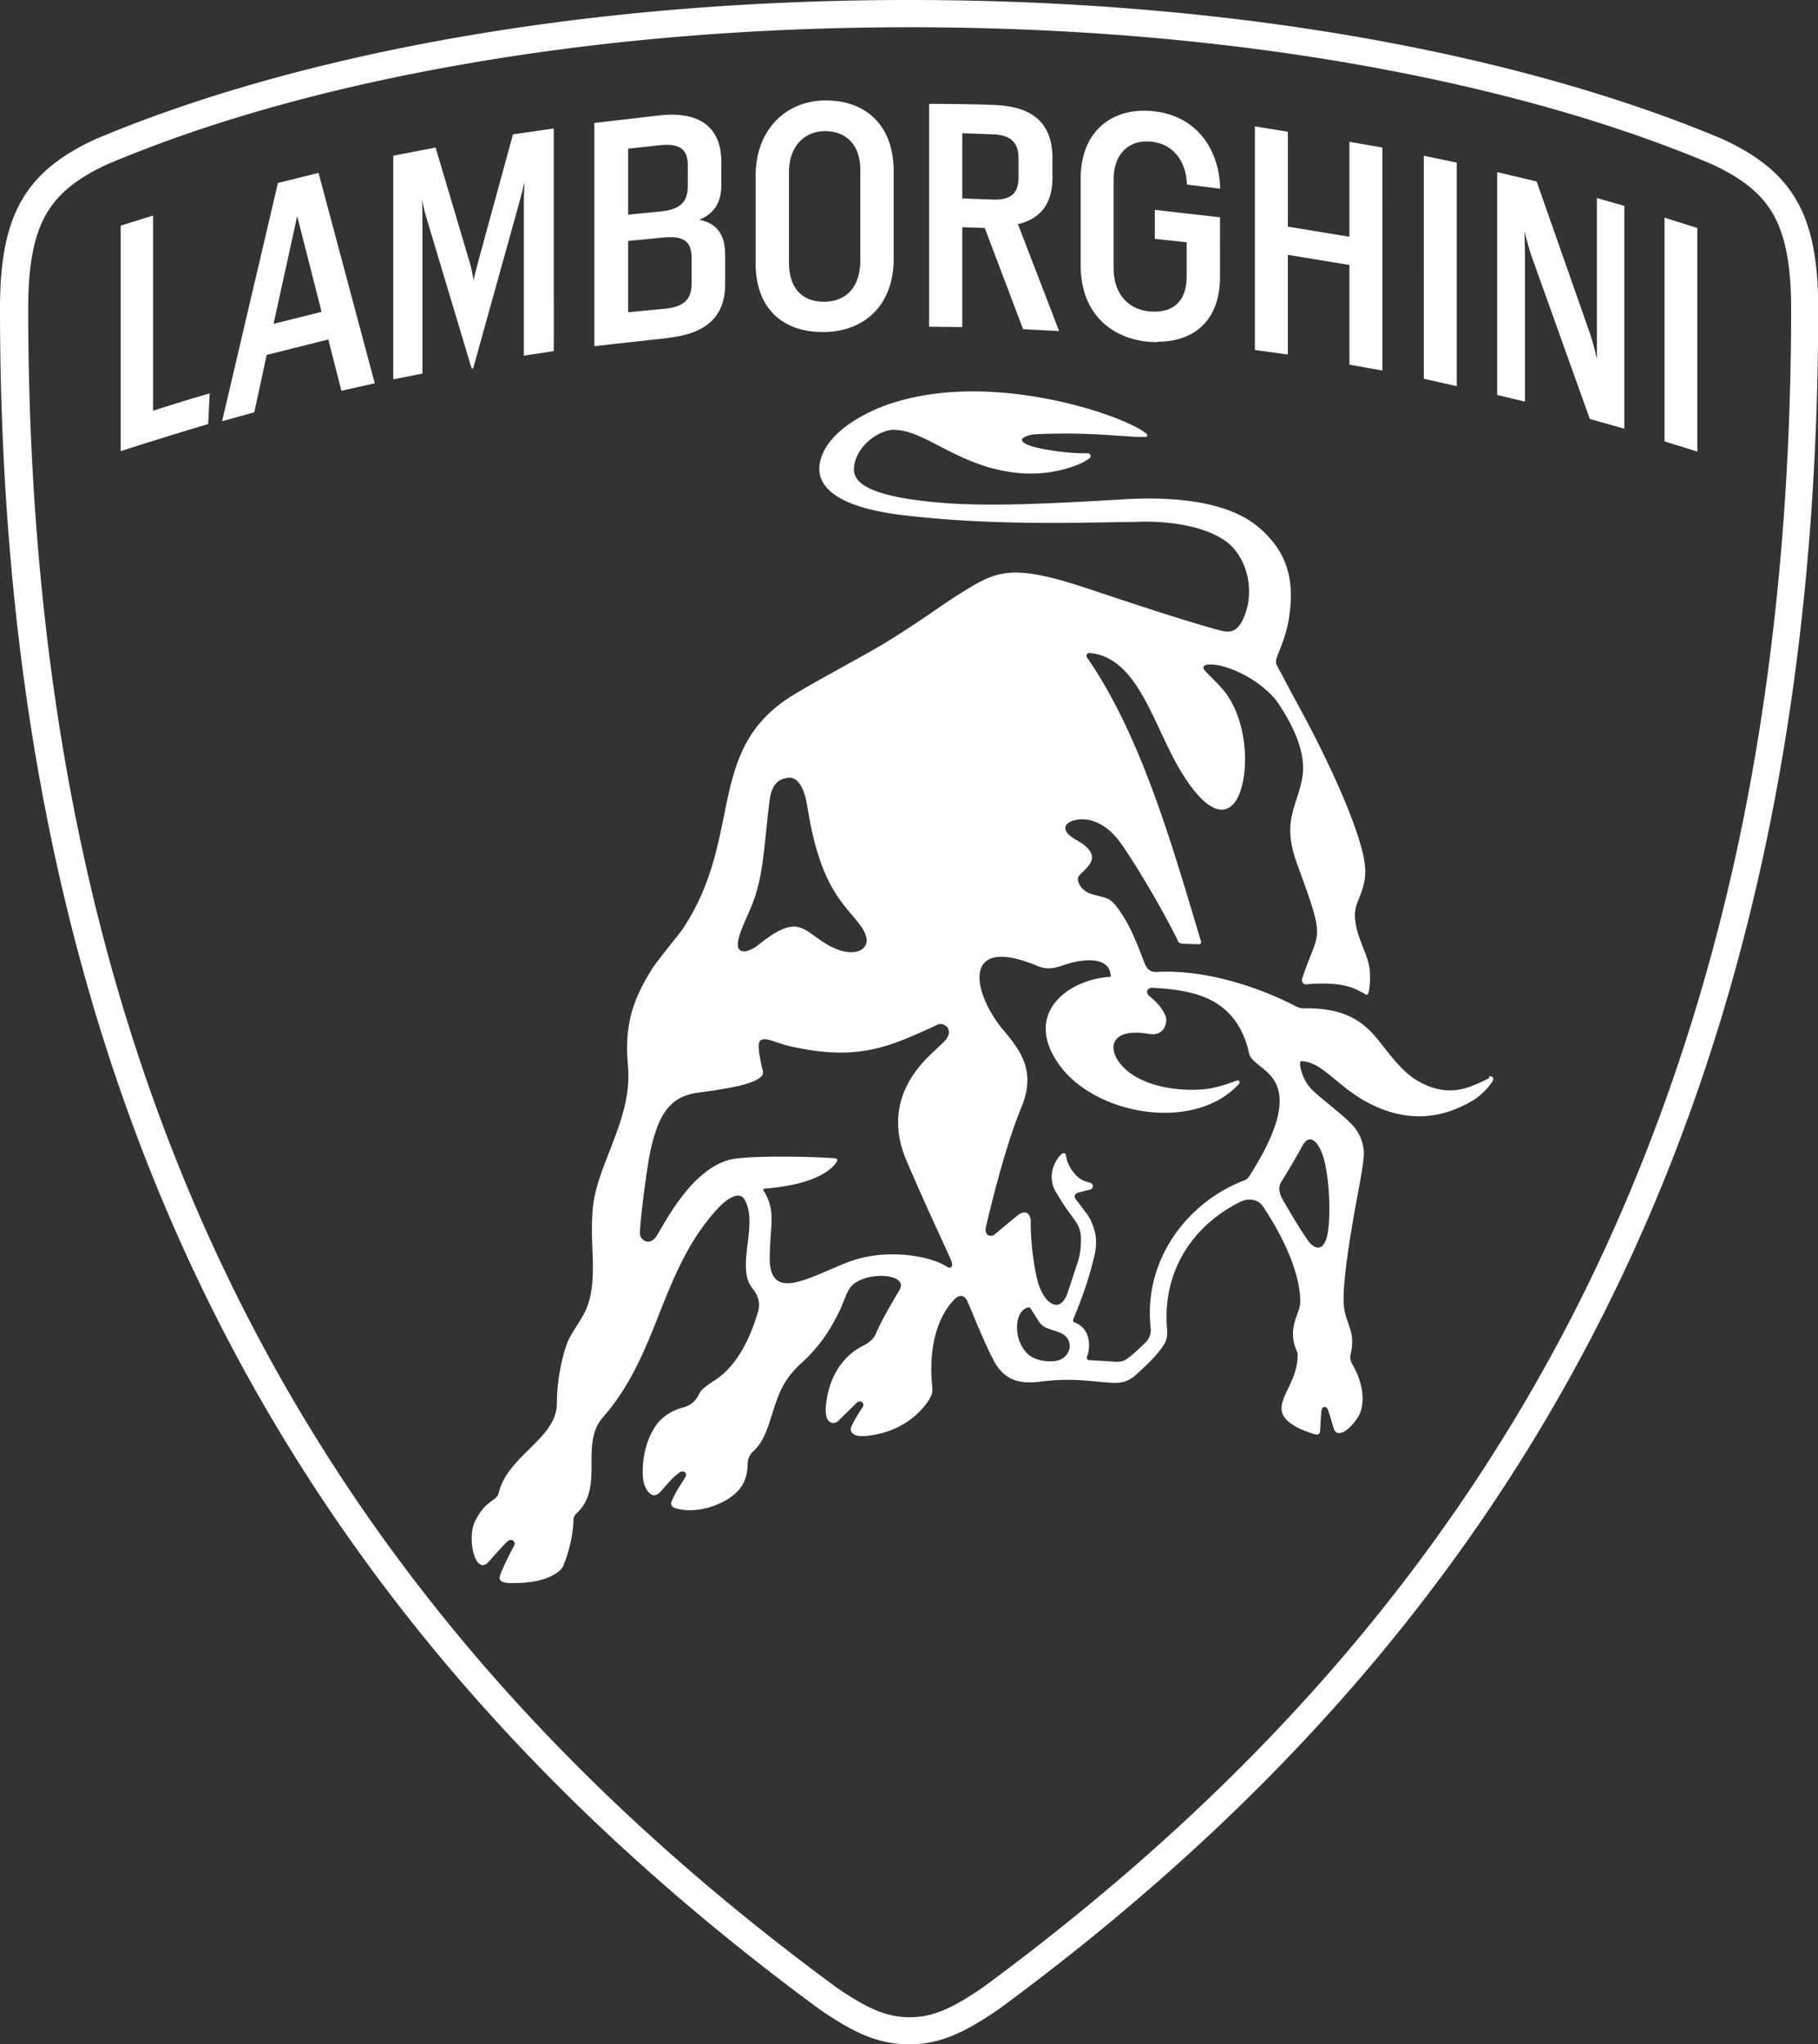 <svg xmlns="http://www.w3.org/2000/svg" id="Layer_1" data-name="Layer 1" viewBox="0 0 95.37 107.25"><rect x="0" y="0" width="95.37" height="107.25" fill="#333333" stroke="none"/><defs><clipPath id="clippath"><path d="M0 0h95.37v107.25H0z" class="cls-2"/></clipPath><clipPath id="clippath-1"><path d="M0 0h95.37v107.25H0z" class="cls-2"/></clipPath><style>.cls-2{fill:none;stroke-width:0}</style></defs><g clip-path="url(#clippath)"><g clip-path="url(#clippath-1)"><path fill="#fff" stroke-width="0" d="M78.14 56.55c-.08.05-.61.3-.75.35-1.06.47-2.02.4-3.08-.23-.76-.45-1.47-1.44-1.75-1.78-.22-.27-.48-.63-.86-.97-.71-.63-1.66-1.05-3.31-1.02-.13 0-.26-.03-.38-.09-1.67-.88-4.55-1.96-7.3-1.82-.55.04-.62-.36-.8-.8-.5-1.34-.86-1.96-1.2-2.44-.43-.62-.62-.62-.98-.72-.4-.11-.83-.15-1.1-.62-.03-.06-.16-.3-.02-.47.37-.43 1.38-1.01-.14-1.87-.93-.52-.51-.86-.36-.94.21-.11.58-.2 1.02-.11.44.09.95.35 1.45.94.5.58 2.17 3.29 3.19 5.35.01.03.04.18.22.19.28.03.77.03.87.04.16.01.16-.11.14-.16-1.44-4.79-3.1-10.75-5.98-14.89-.06-.12 0-.24.17-.23 2.58.26 3.33 3.93 4.84 6.34 1.94 3.1 3.08 1.88 3.26-.21.13-1.46-.26-3.32-1.27-4.36-.24-.29-.67-.67-.85-.89-.06-.08-.07-.21.1-.26.07-.02.17-.02.31-.02 1.19.09 2.85 1.06 3.54 2.13 1.43 2.2 1.32 3.39 1.12 4.17-.33 1.34-.96 2.1-.18 4.21 1.53 4.18 1.13 3.31.26 5.94-.07.2.05.35.22.33 2.01-.18 2.62.27 3.05.5.04.02.08.06.11.05.08-.03.1-.12.12-.25.16-1.13-.07-1.6-.33-2.27-.15-.39-.32-.83-.38-1.26-.09-.55.01-.86.18-1.27.28-.7.45-1.25.22-2.3-.51-2.23-2.33-5.9-3.5-8.01-.1-.18-.9-1.69-1.02-1.91-.09-.15-.05-.33.01-.48.05-.12.14-.36.14-.36.28-.71.43-1.25.51-1.87.27-2-.25-3.42-1.7-4.61-1.34-1.1-3.73-1.59-6.91-1.41l-.67.04c-3 .17-6.39.36-8.95.15-2.47-.2-3.92-.6-4.42-1.2a.906.906 0 0 1-.2-.68c.06-.54.38-1.07.89-1.47.44-.34.97-.53 1.34-.47.67.03 1.4.4 2.24.84.76.39 1.62.83 2.61 1.12.84.24 1.68.35 2.48.32.76-.03 1.5-.19 2.2-.47.3-.12.51-.26.61-.34.05-.04.07-.13 0-.2-.03-.05-.08-.05-.23-.05-1.06 0-2.01-.17-2.61-.31-.66-.17-.72-.33-.72-.39.01-.14.36-.28.76-.3 1.96-.09 3.46.02 4.46.09.34.02.61.04.8.05h.47c.06 0 .08-.04.08-.06.01-.04 0-.08-.03-.1-.69-.57-2.94-1.43-5.5-1.89-4.12-.73-6.88-.13-8.47.5-.32.13-1.13.48-1.86 1.04-.8.62-1.24 1.29-1.33 2-.11.95.58 2.18 4.48 2.63 4.13.48 7.99.41 11.39.35.36 0 .71-.01 1.05-.02 2.16-.03 3.98.49 4.77 1.36.9 1.01.96 2.35.73 3.2-.07.24-.2.61-.36.84-.25.34-.52.44-1.02.31-1.59-.42-4.44-1.36-5.82-1.82-1.23-.41-2.2-.74-3.02-.94-2.44-.6-3.2-.2-4.84.83-.4.25-.8.52-1.26.84-.67.46-1.44.98-2.45 1.61-.61.38-1.41.82-2.26 1.29-.86.48-1.76.97-2.63 1.49-2.8 1.65-3.25 3.85-3.77 6.41-.37 1.81-.78 3.87-2.17 5.95-.15.23-1.35 1.68-1.61 2.1-.95 1.53-1.46 2.84-1.26 5.05.15 1.65-.42 3.09-.96 4.49-.43 1.1-.84 2.13-.9 3.24-.05.69-.03 1.33 0 1.95.04 1.03.06 2.05-.26 2.94-.24.68-.85 1.35-1.09 2.01-.3.85-.52 2.05-.52 3.16-.02.93-.71 1.62-1.45 2.35-.65.64-1.32 1.31-1.57 2.18-.03.12-.05.2-.1.27-.06.1-.16.17-.29.26-.25.18-.55.41-.88 1.07-.28.56-.2 1.55.06 2.03.04.07.15.25.32.27.11.01.23-.05.34-.18 0 0 .72-.83 1-1.08.1-.08.21-.07.28-.02.08.06.1.16.05.26-.03.06-.46.83-.71 1.48v.02c-.04.09-.08.21-.02.3s.2.14.44.16h.31c1.33 0 2.03-.35 2.38-.66.14-.15.17-.21.21-.32.01-.03.03-.06.04-.1.27-.71.44-1.54.46-2.15 0-.26.07-.33.25-.51.7-.71.7-1.64.7-2.54 0-.83 0-1.68.55-2.36 1.48-1.66 2.26-3.6 3-5.48.77-1.94 1.57-3.94 3.15-5.61.4-.41.79-.63 1.05-.59.13.02.23.1.3.24.34.63.24 1.47.14 2.28-.11.92-.22 1.79.27 2.36.33.42.41.87.25 1.29-.21.67-.84 2.69-2.35 3.58-.04.02-.43.3-.56.43-.07.06-.11.15-.17.25-.13.24-.3.53-.82.68-.57.14-1.1.49-1.4.9-.8 1.13-.76 2.53-.69 2.93.03.16.08.36.23.56.09.12.2.2.3.21.09.01.18-.01.26-.08.09-.07.19-.19.32-.34.21-.24.46-.54.79-.77.1-.08.21-.06.27-.02.06.04.08.1.07.16-.03.11-.13.26-.25.45-.16.24-.35.55-.5.91-.04.08-.04.15-.01.22.04.1.15.14.19.15.96.31 2.4-.06 3.2-.81.4-.38.6-.88.6-1.53 0-.17.08-.42.25-.6.57-.48.8-1.24 1.05-2.04.06-.19.12-.39.19-.58.26-.75.59-1.4 1.41-2.12 1.06-.99 1.54-1.92 1.84-2.5.31-.62.37-.96.6-1.33.44-.7 1.93-.83 2.48-.5.23.14.28.32.15.56-.08.15-.87 1.42-1.24 2.29-.18.43-.59.59-.84.73-1.48.86-1.75 2.49-1.79 3.16-.01.21 0 .49.11.64.06.09.15.15.24.16.09.01.19-.01.27-.08.09-.07.89-.87.98-.96.13-.12.25-.1.31-.04.06.06.09.17 0 .29-.11.16-.66 1-.6 1.18.11.31.42.3.74.3 2.53-.22 3.43-2.02 3.43-2.02.06-.11.14-.24.1-.62-.07-.68-.23-3.02 1.12-4.48.4-.45.64-.15.73.05.16.36.41.98.54 1.29.29.66.49 1.15.83 1.8.57 1.1 1.43 1.26 2.48 1.12 1.37-.17 2.31-.06 3.23.03.78.06 1.21.12 1.79-.41.31-.29.91-.81 1.32-1.38.26-.36.33-.59.27-1.15-.19-2.82 1.28-5.27 3.92-6.55.4-.16.84-.11 1.11.25.59.88 1.97 3.13 1.97 5.04 0 .18-.07.38-.15.61-.19.52-.42 1.17.01 2.06.03.77-.26 1.37-.51 1.89-.36.75-.64 1.35.34 1.93.28.17.63.31 1.09.45.03 0 .05.01.08.01.04 0 .08 0 .11-.03.03-.02.05-.05.06-.09.03-.22.05-.99.09-1.17.02-.07.05-.16.14-.16.08 0 .15.06.18.12.08.18.28.93.33 1.05.05.1.1.17.18.19.39.11.93-.56 1.13-.91.35-.71.2-1.78-.36-2.7a.946.946 0 0 1-.1-.41c.21-.84.06-1.27-.1-1.72-.09-.26-.19-.53-.23-.9-.15-1.33.66-5.52.74-5.95.14-.78.25-1.34.3-1.91.05-.55-.18-1.2-.57-1.62-.35-.38-.78-.72-1.19-1.06-.36-.3-.71-.57-.99-.86-.45-.47-.6-1.14-.59-1.34 0-.05.01-.09.03-.1.01-.01.04-.02.07-.02.63.04 1.13.46 1.76.98.57.47 1.21 1 2.11 1.4 1.78.79 3.47.67 5.17-.36.72-.51.94-.95.98-1.01.05-.08-.02-.3-.23-.18M38.7 49.51c.1-.82.71-1.7.98-2.72.38-1.16.48-3.18.69-4.78.1-.8.41-1.14.99-1.21.38-.03.78.3.98 1.43.71 4.62 2.1 5.26 2.91 6.49.01.02.03.05.04.07.21.38.27.74-.05 1-.19.15-.82.38-1.9-.27-1.29-.78-1.49-1.62-3.62.1 0 0-.29.22-.56.28-.23.05-.49-.04-.45-.38M49.9 66.48c-.08.05-.16.02-.29-.06-.85-.54-3.2-.97-5.19-.18-2.05.82-3.92 1.98-4.04-.05-.02-1.79.36-2.57-.27-3.64 0 0-.03-.04-.05-.08-.05-.08.01-.1.03-.11 2.87-.22 3.64-1.12 3.82-1.44.04-.07-.01-.14-.09-.15-.66-.07-3.95-.17-5.27.02-2.33.34-3.89 3.84-4.19 4.17-.35.38-.79.09-.79-.26 0-.58.35-3.42.57-4.41.36-1.56.86-2.72 2.38-2.95 1.07-.16 3.68-.44 3.5-1.15-.15-.59-.22-1.04-.22-1.3 0-.35.17-.41.52-.34.26.06.61.21 1.05.32 3.29.77 4.97.16 6.93-.71.06-.02.78-.35.83-.38.35-.2.8.16.6.58-.1.22-.25.33-.55.62-.65.62-3.06 2.6-1.61 5.95 1.13 2.61 1.46 3.28 2.27 5.06.13.29.15.42.05.48m6.12 4.52c-.16.25-.41.43-.89.43-.59 0-1.01-.18-1.26-.44-.51-.55-.58-1.3-.45-1.79.08-.31.27-.52.47-.58.09-.03.14-.02.18.03.09.14.41.65.48.75.09.12.24.23.37.28.24.1.55.18.71.25.5.21.61.72.39 1.06m9.48-9.22c-.06.1-.12.12-.2.16-2.98 1.13-5.35 4.17-4.92 7.82 0 .19-.05.46-.23.64 0 0-.63.64-1.02.91-.13.09-.29.17-.64.15-.55-.04-1.33-.08-1.33-.08-.21-.03-.12-.22-.1-.26.01-.04.03-.08.04-.13.11-.55.03-1.32-.74-1.6-.11-.06-.04-.16-.03-.2.33-.81.74-1.82 1.08-3.24.2-.85.08-1.37-.22-1.98a1.92 1.92 0 0 0-.25-.38l-.47-.62c-.13-.15-.1-.31.09-.38l.66-.17c.16-.06.15-.3 0-.34l-.34-.11c-.32-.13-.52-.39-.66-.59-.02-.03-.07-.1-.1-.17-.07-.13-.13-.27-.16-.42l-.04-.19c0-.1-.16-.1-.23-.03-.52.52-.68 1.33-.3 1.97.54.89.51.81.99 1.48.16.22.25.41.3.63.07.31.05 1.08-.15 1.63l-.54 1.65c-.33.74-.69.56-.9.42-.27-.18-.52-.64-.65-1.13 0 0-.37-1.37-.36-3.2-.02-.22-.18-.58-.65-.27l-1.28 1.06c-.18.1-.49.04-.43-.37 0 0 .92-4.09 1.9-6.39.74-1.88-.08-2.94-1.07-4.1-1.61-2.05-1.97-4.81 1.77-3.3 1 .46 1.36-.14 2.6-.24.89-.08 1.18.28 1.26.43.07.14.09.29.1.37 0 .03 0 .06-.05.06-2.1.12-4.6 1.86-2.67 4.59 1.9 2.68 7.12 3.58 9.45 1.02.03-.03.04-.11 0-.15-.02-.02-.07-.04-.12-.02-.51.19-.98.34-1.45.42-1.11.18-3.47.05-4.59-1.22-.64-.73-.62-1.57.46-1.7.6-.05.89.06 1.16.07.67 0 .81-.68.67-.99-.12-.29-.38-.64-.76-.95-.35-.25-.16-.51.07-.5 2.16.12 4.23.5 5 3.09.03.1.08.42.17.55.17.25.46.43.78.71.78.68 1.49 1.9-.9 5.61m2.81-1.62c.38-.79.89-.26 1.14.61.31 1.11.36 2.89.23 3.8-.17 1.2-.73.96-1.04.53-.48-.67-.99-1.57-1.35-2.18l-.03-.06c-.17-.35-.19-.62-.02-.88.18-.28.89-1.47 1.07-1.83M47.69 1.43c8.37 0 16.4.68 23.88 2.02 6.9 1.24 13.03 2.97 18.22 5.16 1.63.75 2.63 1.57 3.24 2.65.63 1.12.93 2.68.93 4.92 0 10.43-1.01 20.25-3.01 29.17-1.91 8.51-4.78 16.52-8.53 23.8-6.94 13.44-17.02 24.91-30.81 35.08-1.7 1.18-2.72 1.6-3.89 1.6s-2.19-.42-3.89-1.6c-13.8-10.16-23.88-21.64-30.81-35.08-3.76-7.28-6.63-15.29-8.53-23.8-2-8.93-3.01-18.74-3.01-29.17 0-2.24.29-3.8.93-4.92.61-1.08 1.61-1.9 3.24-2.65 5.19-2.19 11.32-3.93 18.22-5.16 7.48-1.34 15.51-2.02 23.88-2.02M47.69 0C30.07 0 15.18 3.01 5.01 7.3 1.29 9.02 0 11.31 0 16.18c0 43.25 16.9 70.02 42.96 89.21 1.86 1.29 3.15 1.86 4.73 1.86s2.86-.57 4.73-1.86C78.48 86.2 95.38 59.42 95.38 16.18c0-4.87-1.29-7.16-5.01-8.88C80.19 3.01 65.3 0 47.69 0M8.03 11.32v10.23c.79-.26 1.99-.63 2.97-.91l-.08 1.61c-1.06.31-2.95.89-4.59 1.42V11.84l1.69-.53zm6.32 5.67 1.24-5.65 1.28 5.02-2.52.63zm2.87.81.69 2.7 1.75-.39-2.95-11.04-2.13.53-2.93 12.5 1.69-.47.65-3.01 3.23-.81zm4.94 1.81v-8.07c0-.31 0-.71-.02-1.06.08.39.16.71.24.98l2.36 7.87h.08l2.42-8.7c.1-.35.2-.77.28-1.1-.02.35-.04.77-.04 1.1v8.03l1.57-.24V6.74l-2.14.31-1.79 6.55c-.08.3-.18.69-.28 1.1-.06-.39-.14-.75-.22-1l-1.77-5.96-2.22.43V19.9l1.53-.3zm12.93-1.89c1.89-.22 2.95-1.04 2.95-2.83v-1.53c0-1.04-.43-1.65-1.36-1.83.81-.33 1.16-.94 1.16-1.83V8.5c0-1.77-1.08-2.7-3.29-2.44l-3.37.39v11.71l3.9-.43zM32.95 7.8l1.65-.18c1.12-.12 1.48.26 1.48 1.06v1.06c0 .83-.35 1.26-1.48 1.36l-1.65.16V7.8zm0 4.84 1.87-.18c1.1-.1 1.46.24 1.46 1.1v1.32c0 .81-.39 1.22-1.42 1.32l-1.91.18v-3.74zm10.21 4.78c2.2 0 3.72-1.42 3.72-3.84V8.99c0-2.44-1.48-3.72-3.56-3.72s-3.68 1.52-3.68 3.96v4.59c0 2.36 1.42 3.6 3.52 3.6m-1.77-3.64V9.02c0-1.36.83-2.14 1.89-2.14s1.85.67 1.85 2.03v4.76c0 1.42-.77 2.16-1.91 2.16-1.06 0-1.83-.63-1.83-2.05m9.09 3.37v-5.23l1.18.04 2.01 5.31 1.89.1-2.16-5.61c1.12-.26 1.81-1.02 1.81-2.42V8.3c0-1.79-.98-2.7-2.99-2.79-.85-.04-2.38-.06-3.48-.06v11.69l1.75.02zm0-10.16 1.65.06c.91.04 1.3.45 1.3 1.24v1.04c0 .79-.39 1.18-1.36 1.14l-1.59-.06V6.99zm10.21 10.94c2.16 0 3.31-1.32 3.31-3.4V11.4l-3.42-.39v1.52l1.67.18v1.79c0 1.3-.69 1.85-1.69 1.85-1.24 0-2.14-.81-2.14-2.28V9.41c0-1.28.73-1.99 1.73-1.99 1.34 0 2.09 1.02 2.11 2.26l1.75.22c-.06-2.34-1.53-4.09-4.01-4.09-1.83 0-3.31 1.2-3.31 3.56v4.55c0 2.72 1.87 4.03 4.01 4.03m6.86.65v-5.23l3.23.53v5.23l1.73.31V7.74l-1.73-.3v4.98l-3.23-.53V6.91l-1.73-.28v11.73l1.73.24zm7.12-10.43.87.18.87.18v11.73l-1.73-.39V8.18zM80 21.08v-7.5c0-.45-.02-.92-.02-1.46.12.57.24.94.37 1.34l3.05 8.52 1.81.51V10.8l-1.44-.41v8.44c-.12-.53-.22-.89-.35-1.3l-2.81-8.01-2.07-.49v11.69l1.46.35zm7.32 2.07V11.42l.86.27.86.27v11.73l-1.71-.53z"/></g></g></svg>